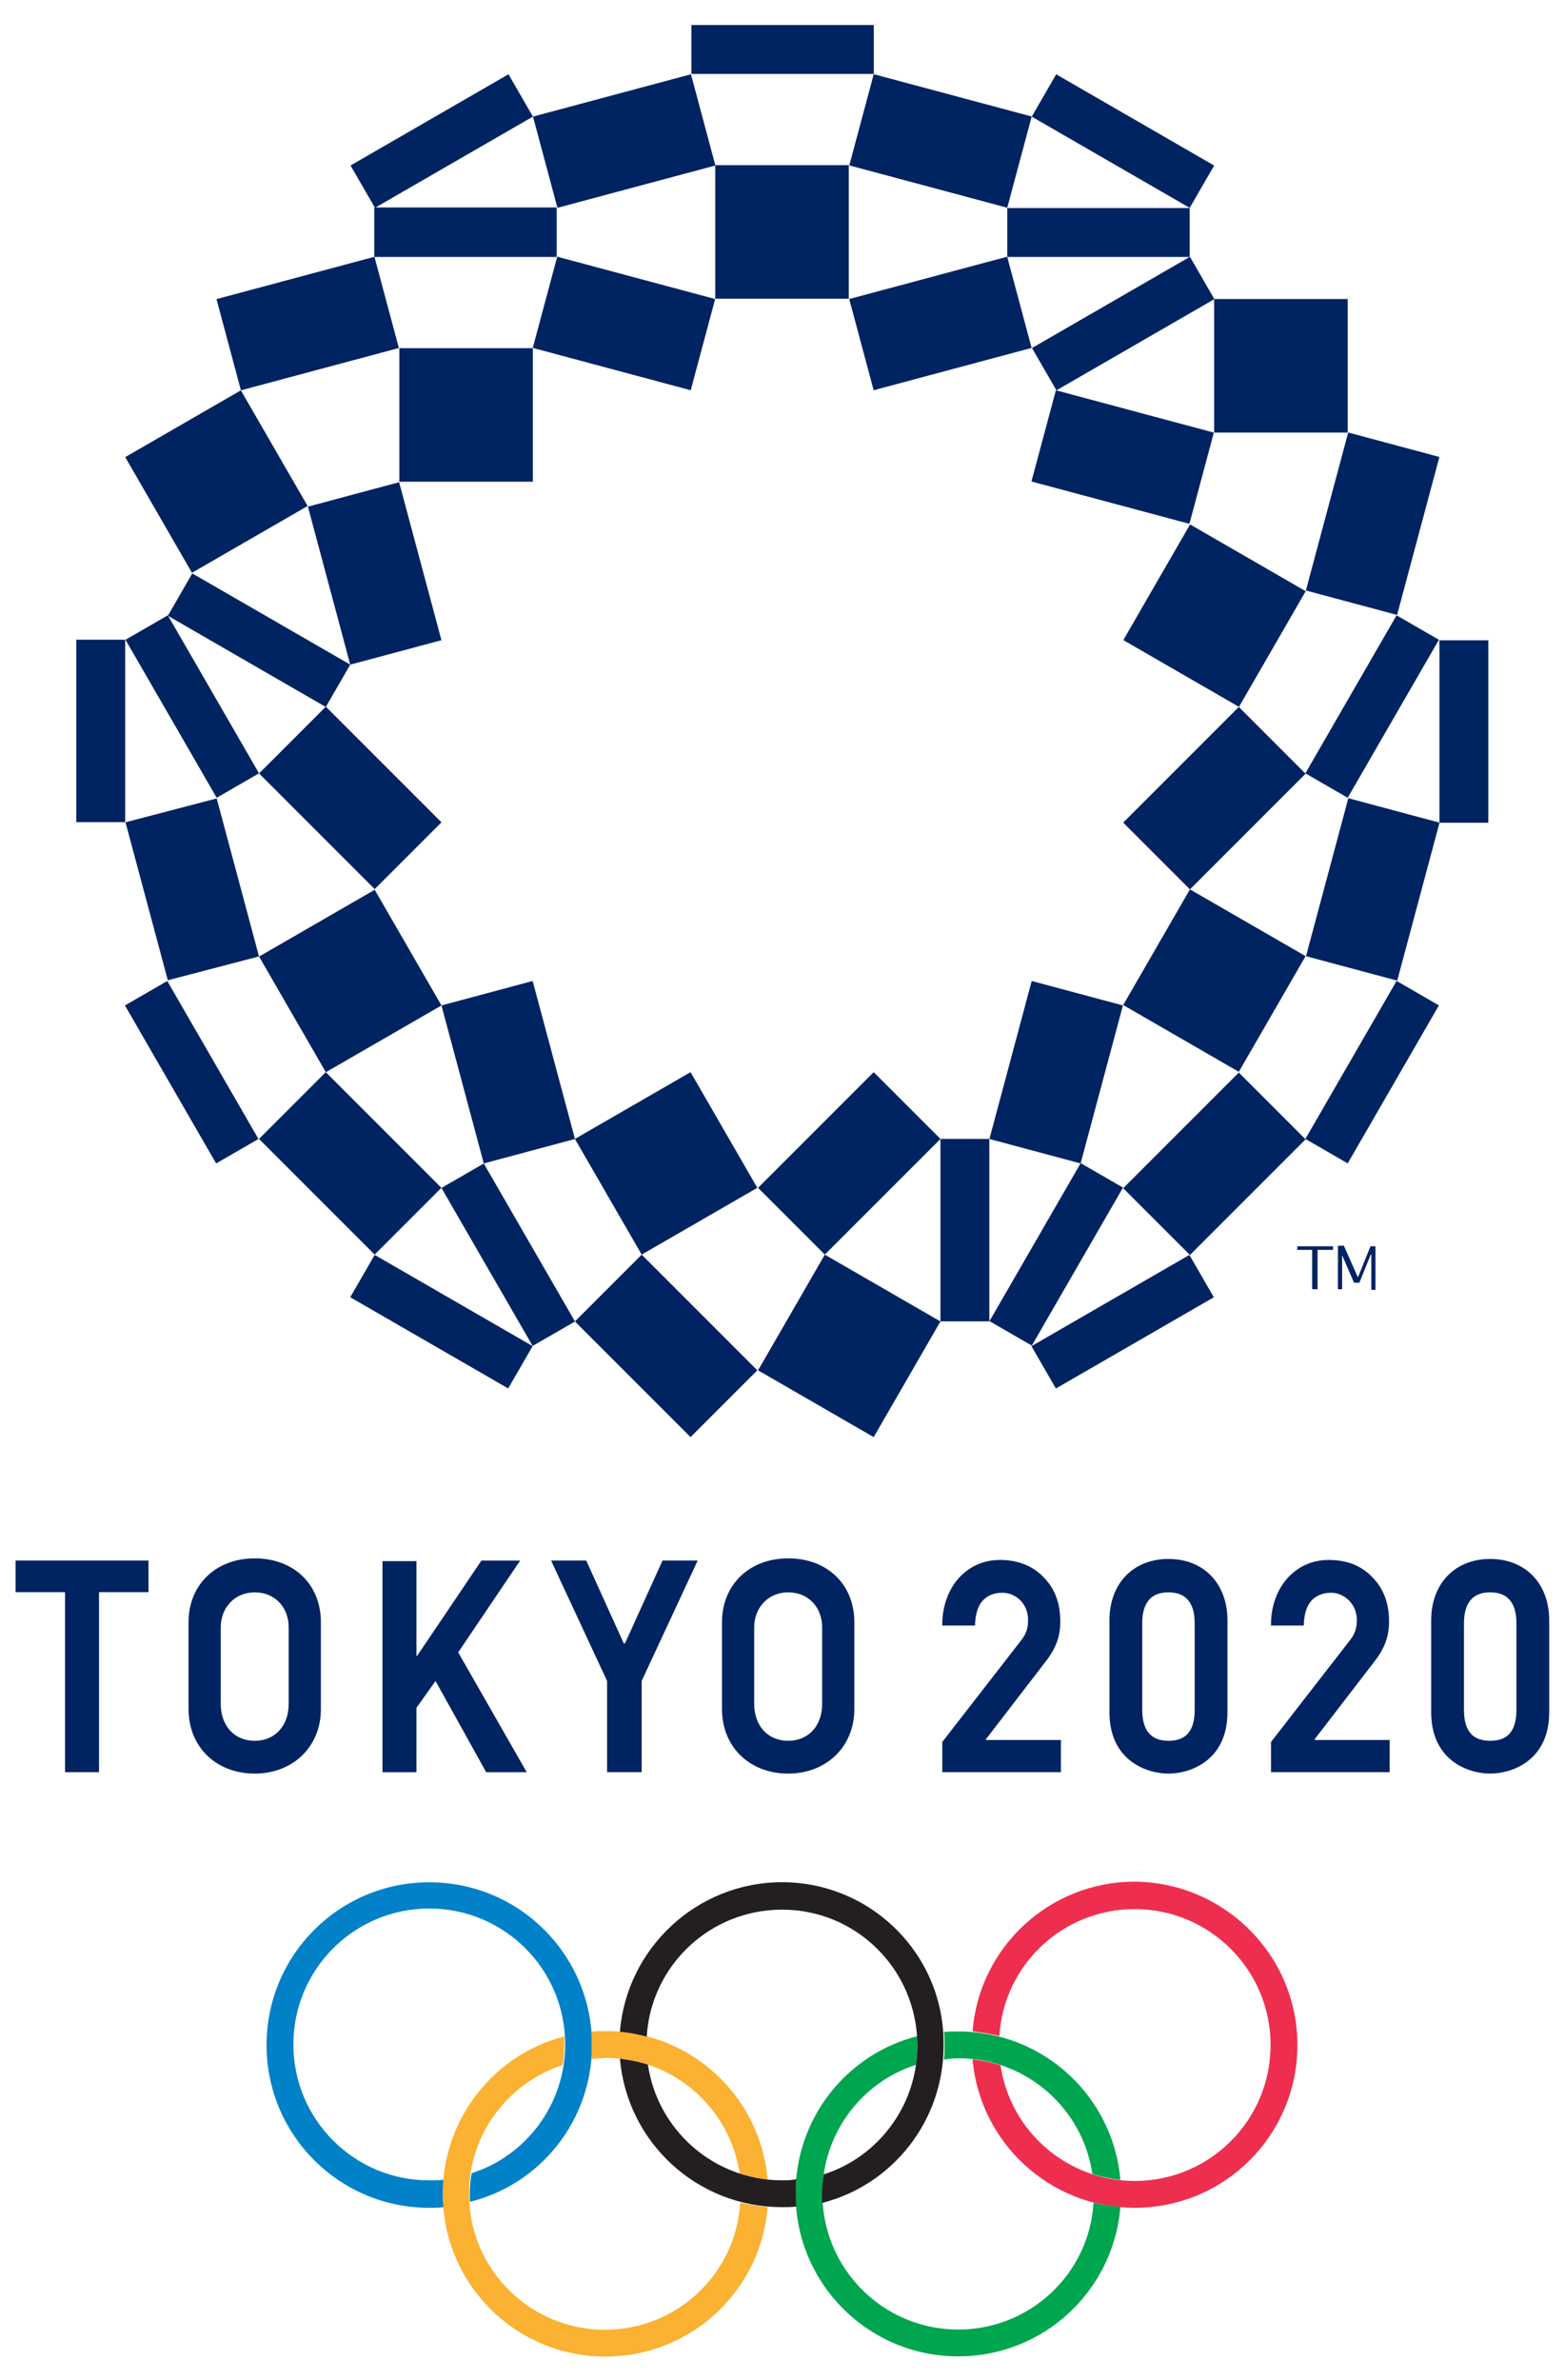 <?xml version="1.0" encoding="utf-8"?>
<!-- Generator: Adobe Illustrator 20.0.0, SVG Export Plug-In . SVG Version: 6.00 Build 0)  -->
<svg version="1.1"
	 id="svg2" xmlns:cc="http://creativecommons.org/ns#" xmlns:dc="http://purl.org/dc/elements/1.1/" xmlns:rdf="http://www.w3.org/1999/02/22-rdf-syntax-ns#" xmlns:svg="http://www.w3.org/2000/svg"
	 xmlns="http://www.w3.org/2000/svg" xmlns:xlink="http://www.w3.org/1999/xlink" x="0px" y="0px" width="350px" height="532.1px"
	 viewBox="0 0 350 532.1" style="enable-background:new 0 0 350 532.1;" xml:space="preserve">
<style type="text/css">
	.st0{fill:#002361;}
	.st1{fill:#0081C8;}
	.st2{fill:#EE2E4E;}
	.st3{fill:#00A54F;}
	.st4{fill:#FBB131;}
	.st5{fill:#231F20;}
</style>
<g>
	<g>
		<g>
			<g>
				<g>
					<g id="g582">
					</g>
					<g>
						<g>
							<g id="g608">
							</g>
							<g id="g10" transform="matrix(1.333,0,0,-1.333,0,1122.52)">
								<g id="g2152" transform="translate(394.564,693.035)">
									<path id="path2154" class="st0" d="M-186.7,30.5l11.2,19.4l-19.4,11.2l-11.2-19.4L-186.7,30.5z"/>
								</g>
								<g id="g2156" transform="translate(393.302,714.045)">
									<path id="path2158" class="st0" d="M-189.6,77.9L-189.6,77.9L-189.6,77.9V55.5h22.4v22.4H-189.6z"/>
								</g>
								<g id="g2160" transform="translate(385.15,657.905)">
									<path id="path2162" class="st0" d="M-208-48.7l26.5,15.3l-4.1,7.1l-26.5-15.3L-208-48.7z"/>
								</g>
								<path id="path2164" class="st0" d="M241.5,704.1h8.2v30.6h-8.2V704.1z"/>
								<g id="g2166" transform="translate(398.009,670.764)">
									<path id="path2168" class="st0" d="M-179-19.7l7.1-4.1l15.3,26.5l-7.1,4.1L-179-19.7z"/>
								</g>
								<g id="g2170" transform="translate(379.184,670.764)">
									<path id="path2172" class="st0" d="M-221.4-19.7L-221.4-19.7L-221.4-19.7l0-30.6h0h8.2v30.6H-221.4z"/>
								</g>
								<g id="g2174" transform="translate(392.041,664.796)">
									<path id="path2176" class="st0" d="M-192.4-33.2l19.4,19.4l-11.2,11.2l-19.4-19.4L-192.4-33.2z"/>
								</g>
								<g id="g2178" transform="translate(392.041,683.622)">
									<path id="path2180" class="st0" d="M-192.4,9.3l19.4,19.4l-11.2,11.2l-19.4-19.4L-192.4,9.3z"/>
								</g>
								<g id="g2182" transform="translate(388.596,677.654)">
									<path id="path2184" class="st0" d="M-200.2-4.2L-200.2-4.2l-15.3,4.1l-7.1-26.5l15.3-4.1L-200.2-4.2z"/>
								</g>
								<g id="g2186" transform="translate(402.715,678.915)">
									<path id="path2188" class="st0" d="M-168.3-1.3l7.1,26.5l-15.3,4.1l-7.1-26.5L-168.3-1.3z"/>
								</g>
								<g id="g2190" transform="translate(400.193,707.154)">
									<path id="path2192" class="st0" d="M-174,62.4l-7.1-26.5l15.3-4.1l7.1,26.5L-174,62.4z"/>
								</g>
								<g id="g2194" transform="translate(385.15,709.338)">
									<path id="path2196" class="st0" d="M-208,67.3l-4.1-15.3l26.5-7.1l4.1,15.3L-208,67.3L-208,67.3L-208,67.3z"/>
								</g>
								<path id="path2198" class="st0" d="M89.4,783.7H67v-22.4h22.4V783.7z"/>
								<g id="g2200" transform="translate(340.61,699.925)">
									<path id="path2202" class="st0" d="M-308.4,46.1l19.4,11.2l-11.2,19.4l-19.4-11.2L-308.4,46.1L-308.4,46.1L-308.4,46.1z"/>
								</g>
								<g id="g2204" transform="translate(393.302,720.935)">
									<path id="path2206" class="st0" d="M-189.6,93.4l-26.5,15.3l-4.1-7.1l26.5-15.3L-189.6,93.4z"/>
								</g>
								<g id="g2208" transform="translate(356.911,725.642)">
									<path id="path2210" class="st0" d="M-271.6,104l-26.5-15.3l4.1-7.1l26.5,15.3L-271.6,104z"/>
								</g>
								<path id="path2212" class="st0" d="M146.6,837.9h-30.6v-8.2h30.6V837.9z"/>
								<g id="g2214" transform="translate(392.041,716.228)">
									<path id="path2216" class="st0" d="M-192.4,82.8l-26.5-15.3l4.1-7.1h0l26.5,15.3v0L-192.4,82.8z"/>
								</g>
								<g id="g2218" transform="translate(383.889,723.457)">
									<path id="path2220" class="st0" d="M-210.8,99.1l-26.5,7.1l-4.1-15.3l26.5-7.1L-210.8,99.1z"/>
								</g>
								<g id="g2222" transform="translate(367.585,714.044)">
									<path id="path2224" class="st0" d="M-247.6,77.9l-26.5,7.1l-4.1-15.3l26.5-7.1L-247.6,77.9z"/>
								</g>
								<g id="g2226" transform="translate(374.477,714.044)">
									<path id="path2228" class="st0" d="M-232,77.9L-232,77.9l4.1-15.3l26.5,7.1l-4.1,15.3L-232,77.9z"/>
								</g>
								<g id="g2230" transform="translate(366.323,725.642)">
									<path id="path2232" class="st0" d="M-250.4,104l-26.5-7.1l4.1-15.3l26.5,7.1L-250.4,104z"/>
								</g>
								<g id="g2234" transform="translate(350.02,716.229)">
									<path id="path2236" class="st0" d="M-287.2,82.8l-26.5-7.1l4.1-15.3l26.5,7.1L-287.2,82.8z"/>
								</g>
								<g id="g2238" transform="translate(348.761,695.218)">
									<path id="path2240" class="st0" d="M-290,35.4l15.3,4.1l-7.1,26.5l-15.3-4.1L-290,35.4L-290,35.4z"/>
								</g>
								<g id="g2242" transform="translate(360.357,670.764)">
									<path id="path2244" class="st0" d="M-263.9-19.7l11.2-19.4l19.4,11.2l-11.2,19.4L-263.9-19.7z"/>
								</g>
								<g id="g2246" transform="translate(379.182,661.351)">
									<path id="path2248" class="st0" d="M-221.4-40.9l-19.4,11.2L-252-49.1l19.4-11.2L-221.4-40.9L-221.4-40.9z"/>
								</g>
								<path id="path2250" class="st0" d="M21,734.8h-8.2v-30.6H21V734.8z"/>
								<g id="g2252" transform="translate(348.761,662.612)">
									<path id="path2254" class="st0" d="M-290-38.1l26.5-15.3l4.1,7.1L-285.9-31L-290-38.1z"/>
								</g>
								<g id="g2256" transform="translate(337.164,677.654)">
									<path id="path2258" class="st0" d="M-316.2-4.2l15.3-26.5l7.1,4.1l-15.3,26.5L-316.2-4.2z"/>
								</g>
								<g id="g2260" transform="translate(348.761,695.218)">
									<path id="path2262" class="st0" d="M-290,35.4L-290,35.4L-290,35.4l-26.5,15.3h0l-4.1-7.1l26.5-15.3L-290,35.4z"/>
								</g>
								<g id="g2264" transform="translate(344.054,680.176)">
									<path id="path2266" class="st0" d="M-300.6,1.5l-7.1,26.5L-323,24l7.1-26.5L-300.6,1.5z"/>
								</g>
								<g id="g2268" transform="translate(353.466,677.654)">
									<path id="path2270" class="st0" d="M-279.4-4.2l7.1-26.5l15.3,4.1l-7.1,26.5L-279.4-4.2z"/>
								</g>
								<g id="g2272" transform="translate(353.466,687.068)">
									<path id="path2274" class="st0" d="M-279.4,17.1l-19.4,19.4L-310,25.3l19.4-19.4L-279.4,17.1z"/>
								</g>
								<g id="g2276" transform="translate(344.054,670.764)">
									<path id="path2278" class="st0" d="M-300.6-19.7l19.4-19.4l11.2,11.2l-19.4,19.4L-300.6-19.7z"/>
								</g>
								<g id="g2280" transform="translate(360.357,661.351)">
									<path id="path2282" class="st0" d="M-263.9-40.9l19.4-19.4l11.2,11.2l-19.4,19.4L-263.9-40.9z"/>
								</g>
								<g id="g2284" transform="translate(379.184,670.764)">
									<path id="path2286" class="st0" d="M-221.4-19.7l-11.2,11.2L-252-27.9l11.2-11.2L-221.4-19.7L-221.4-19.7L-221.4-19.7z"/>
								</g>
								<g id="g2288" transform="translate(392.041,683.622)">
									<path id="path2290" class="st0" d="M-192.4,9.3l-11.2-19.4l19.4-11.2L-173-1.9L-192.4,9.3z"/>
								</g>
								<g id="g2292" transform="translate(386.411,669.502)">
									<path id="path2294" class="st0" d="M-205.1-22.5l-15.3-26.5l7.1-4.1l15.3,26.5L-205.1-22.5z"/>
								</g>
								<g id="g2296" transform="translate(398.008,689.589)">
									<path id="path2298" class="st0" d="M-179,22.8l7.1-4.1l15.3,26.5l-7.1,4.1L-179,22.8z"/>
								</g>
								<path id="path2300" class="st0" d="M142.5,814.4H120v-22.4h22.4V814.4z"/>
								<path id="path2302" class="st0" d="M169,799h30.6v8.2H169V799z"/>
								<path id="path2304" class="st0" d="M93.5,807.3H62.8V799h30.6V807.3z"/>
								<g id="g2306" transform="translate(353.466,677.654)">
									<path id="path2308" class="st0" d="M-279.4-4.2l-11.2,19.4L-310,4l11.2-19.4L-279.4-4.2z"/>
								</g>
								<g id="g2310" transform="translate(344.054,689.59)">
									<path id="path2312" class="st0" d="M-300.6,22.8l-15.3,26.5l-7.1-4.1l15.3-26.5L-300.6,22.8z"/>
								</g>
								<g id="g2314" transform="translate(353.466,668.242)">
									<path id="path2316" class="st0" d="M-279.4-25.4l15.3-26.5l7.1,4.1l-15.3,26.5L-279.4-25.4z"/>
								</g>
								<g id="g2318" transform="translate(361.221,624.079)">
									<path id="path2320" class="st1" d="M-261.9-125c0,15.1-12.2,27.3-27.3,27.3c-15.1,0-27.3-12.2-27.3-27.3
										c0-15.1,12.2-27.3,27.3-27.3c0.8,0,1.6,0,2.4,0.1c-0.1,0.7-0.1,1.4-0.1,2.2c0,0.8,0,1.6,0.1,2.4c-0.8-0.1-1.6-0.1-2.4-0.1
										c-12.6,0-22.8,10.2-22.8,22.8c0,12.6,10.2,22.8,22.8,22.8c12.6,0,22.8-10.2,22.8-22.8c0-10.1-6.6-18.7-15.7-21.6
										c-0.2-1.1-0.3-2.2-0.3-3.4c0-0.5,0-0.9,0-1.4C-270.6-148.4-261.9-137.7-261.9-125"/>
								</g>
								<g id="g2322" transform="translate(397.57,624.079)">
									<path id="path2324" class="st2" d="M-179.9-125c0-15.1-12.2-27.3-27.3-27.3c-14.3,0-26,11-27.2,24.9c1.6-0.2,3.2-0.5,4.7-1
										c1.6-11,11.1-19.4,22.5-19.4c12.6,0,22.8,10.2,22.8,22.8c0,12.6-10.2,22.8-22.8,22.8c-12.1,0-22-9.4-22.7-21.3
										c-1.5,0.4-3,0.6-4.5,0.8c1.1,14.1,12.9,25.1,27.2,25.1C-192.2-97.7-179.9-109.9-179.9-125"/>
								</g>
								<g id="g2326" transform="translate(387.072,615.958)">
									<path id="path2328" class="st3" d="M-203.6-143.3c-0.7-11.9-10.6-21.3-22.7-21.3c-12.6,0-22.8,10.2-22.8,22.8
										c0,10.1,6.6,18.7,15.7,21.6c0.2,1.1,0.2,2.2,0.2,3.4c0,0.5,0,0.9,0,1.4c-11.8-3-20.4-13.7-20.4-26.4
										c0-15.1,12.2-27.3,27.3-27.3c14.4,0,26.1,11.1,27.2,25.1C-200.7-143.9-202.2-143.7-203.6-143.3 M-226.3-119.1
										c11.4,0,20.9-8.4,22.5-19.4c1.5-0.5,3.1-0.8,4.7-1c-1.2,14-12.9,24.9-27.2,24.9c-0.8,0-1.6,0-2.4-0.1
										c0.1-0.7,0.1-1.4,0.1-2.2c0-0.8,0-1.6-0.1-2.4C-227.9-119.2-227.1-119.1-226.3-119.1"/>
								</g>
								<g id="g2330" transform="translate(370.283,615.723)">
									<path id="path2332" class="st4" d="M-241.5-143.8c-1.1-14.1-12.9-25.1-27.2-25.1c-15.1,0-27.3,12.2-27.3,27.3
										c0,12.7,8.7,23.4,20.4,26.4c0-0.5,0-0.9,0-1.4c0-1.2-0.1-2.3-0.3-3.4c-9.1-3-15.7-11.5-15.7-21.6
										c0-12.6,10.2-22.8,22.8-22.8c12.1,0,22,9.4,22.7,21.3C-244.5-143.4-243-143.7-241.5-143.8 M-271.1-119
										c0.1,0.8,0.1,1.6,0.1,2.4c0,0.7,0,1.5-0.1,2.2c0.8,0.1,1.6,0.1,2.4,0.1c14.3,0,26-10.9,27.2-24.9c-1.6,0.2-3.2,0.5-4.7,1
										c-1.6,11-11.1,19.4-22.5,19.4C-269.5-118.9-270.3-118.9-271.1-119"/>
								</g>
								<g id="g2334" transform="translate(371.008,617.089)">
									<path id="path2336" class="st5" d="M-239.8-140.7c-11.4,0-20.9,8.4-22.5,19.4c-1.5,0.5-3.1,0.8-4.7,1
										c1.2-14,12.9-24.9,27.2-24.9c0.8,0,1.6,0,2.4,0.1c-0.1,0.7-0.1,1.4-0.1,2.2c0,0.8,0,1.6,0.1,2.4
										C-238.2-140.7-239-140.7-239.8-140.7 M-239.8-90.7c-14.3,0-26.1-11.1-27.2-25.1c1.5-0.1,3-0.4,4.5-0.8
										c0.7,11.9,10.6,21.3,22.7,21.3c12.6,0,22.7-10.2,22.7-22.8c0-10.1-6.6-18.7-15.7-21.6c-0.2-1.1-0.3-2.2-0.3-3.4
										c0-0.5,0-0.9,0-1.4c11.8,3,20.4,13.7,20.4,26.4C-212.5-102.9-224.8-90.7-239.8-90.7"/>
								</g>
								<g id="g2338" transform="translate(335.813,638.145)">
									<path id="path2340" class="st0" d="M-319.2-93.3h-5.7v30.2h-8.3v5.3h22.3v-5.3h-8.3V-93.3z"/>
								</g>
								<g id="g2342" transform="translate(357.871,638.143)">
									<path id="path2344" class="st0" d="M-269.5-93.3h-6.8l-8.5,15.3l-3.2-4.5v-10.8h-5.7v35.4h5.7v-15.9l0.1,0l10.8,16h6.5
										l-10.4-15.4L-269.5-93.3z"/>
								</g>
								<g id="g2346" transform="translate(363.754,638.145)">
									<path id="path2348" class="st0" d="M-256.2-93.3h-5.7V-78l-9.4,20.2h5.9l6.3-13.9h0.2l6.3,13.9h5.9l-9.4-20.2V-93.3z"/>
								</g>
								<g id="g2350" transform="translate(385.389,638.145)">
									<path id="path2352" class="st0" d="M-207.4-93.3h-19.9v5.1l0.1,0.1l13.2,17c0.6,0.8,1.1,1.7,1.1,3.3c0,2.9-2.2,4.6-4.3,4.6
										c-1.3,0-2.4-0.4-3.2-1.2c-0.8-0.8-1.3-2.1-1.4-4l0-0.3h-5.5v0.3c0,3,1.1,5.9,2.9,7.8c1.8,1.9,4.1,2.9,6.8,2.9
										c3,0,5.5-1,7.3-2.9c1.9-1.9,2.8-4.4,2.8-7.4c0-2.5-0.7-4.5-2.5-6.8l-10-13l0.1-0.1h12.5V-93.3z"/>
								</g>
								<g id="g2354" transform="translate(402.343,638.145)">
									<path id="path2356" class="st0" d="M-169.2-93.3h-19.9v5.1l0.1,0.1l13.2,17c0.6,0.8,1.1,1.7,1.1,3.3c0,2.9-2.3,4.6-4.3,4.6
										c-1.3,0-2.4-0.4-3.2-1.2c-0.8-0.8-1.3-2.1-1.4-4l0-0.3h-5.5l0,0.3c0,3,1.1,5.9,2.9,7.8c1.8,1.9,4.1,2.9,6.8,2.9
										c3.1,0,5.5-1,7.3-2.9c1.9-1.9,2.8-4.4,2.8-7.4c0-2.5-0.7-4.5-2.5-6.8l-10-13l0.1-0.1h12.5V-93.3z"/>
								</g>
								<g id="g2358" transform="translate(371.334,647.411)">
									<path id="path2360" class="st0" d="M-239.1-72.4c-3.3,0-5.7-2.5-5.7-5.9v-12.8c0-3.7,2.3-6.2,5.7-6.2
										c3.4,0,5.7,2.5,5.7,6.2v12.8C-233.4-74.8-235.8-72.4-239.1-72.4 M-239.1-102.8c-6.5,0-11.1,4.5-11.1,10.8v14.6
										c0,6.3,4.6,10.7,11.1,10.7c6.6,0,11.1-4.4,11.1-10.7V-92C-228-98.3-232.7-102.8-239.1-102.8"/>
								</g>
								<g id="g2362" transform="translate(343.834,647.411)">
									<path id="path2364" class="st0" d="M-301.1-72.4c-3.3,0-5.7-2.5-5.7-5.9v-12.8c0-3.7,2.3-6.2,5.7-6.2
										c3.4,0,5.7,2.5,5.7,6.2v12.8C-295.4-74.8-297.8-72.4-301.1-72.4 M-301.1-102.8c-6.5,0-11.1,4.5-11.1,10.8v14.6
										c0,6.3,4.6,10.7,11.1,10.7c6.6,0,11.1-4.4,11.1-10.7V-92C-290-98.3-294.7-102.8-301.1-102.8"/>
								</g>
								<g id="g2366" transform="translate(390.936,647.411)">
									<path id="path2368" class="st0" d="M-194.9-72.4c-3.7,0-4.4-2.8-4.4-5.2v-14.5c0-3.5,1.5-5.2,4.4-5.2c3,0,4.4,1.7,4.4,5.2
										v14.5C-190.5-75.2-191.2-72.4-194.9-72.4 M-194.9-102.8c-3.7,0-9.9,2.2-9.9,10.3v15.4c0,6.2,4,10.3,9.9,10.3
										s9.9-4.1,9.9-10.3v-15.4C-185-100.6-191.2-102.8-194.9-102.8"/>
								</g>
								<g id="g2370" transform="translate(407.516,647.411)">
									<path id="path2372" class="st0" d="M-157.5-72.4c-3.7,0-4.4-2.8-4.4-5.2v-14.5c0-3.5,1.4-5.2,4.4-5.2c3,0,4.4,1.7,4.4,5.2
										v14.5C-153.1-75.2-153.8-72.4-157.5-72.4 M-157.5-102.8c-3.7,0-9.9,2.2-9.9,10.3v15.4c0,6.2,4,10.3,9.9,10.3
										s9.9-4.1,9.9-10.3v-15.4C-147.6-100.6-153.8-102.8-157.5-102.8"/>
								</g>
								<g id="g2374" transform="translate(397.549,665.055)">
									<path id="path2376" class="st0" d="M-180-32.6h2.6v-6.6h0.9v6.6h2.6v0.6h-6V-32.6z"/>
								</g>
								<g id="g2378" transform="translate(401.37,665.254)">
									<path id="path2380" class="st0" d="M-171.4-32.1l-2.1-5.2h-0.1l-2.3,5.2h-1v-7.3h0.7v5.7h0l2-4.6h0.9l1.9,4.7h0.1v-5.9h0.7
										v7.3H-171.4z"/>
								</g>
							</g>
						</g>
					</g>
				</g>
			</g>
		</g>
	</g>
</g>
</svg>
